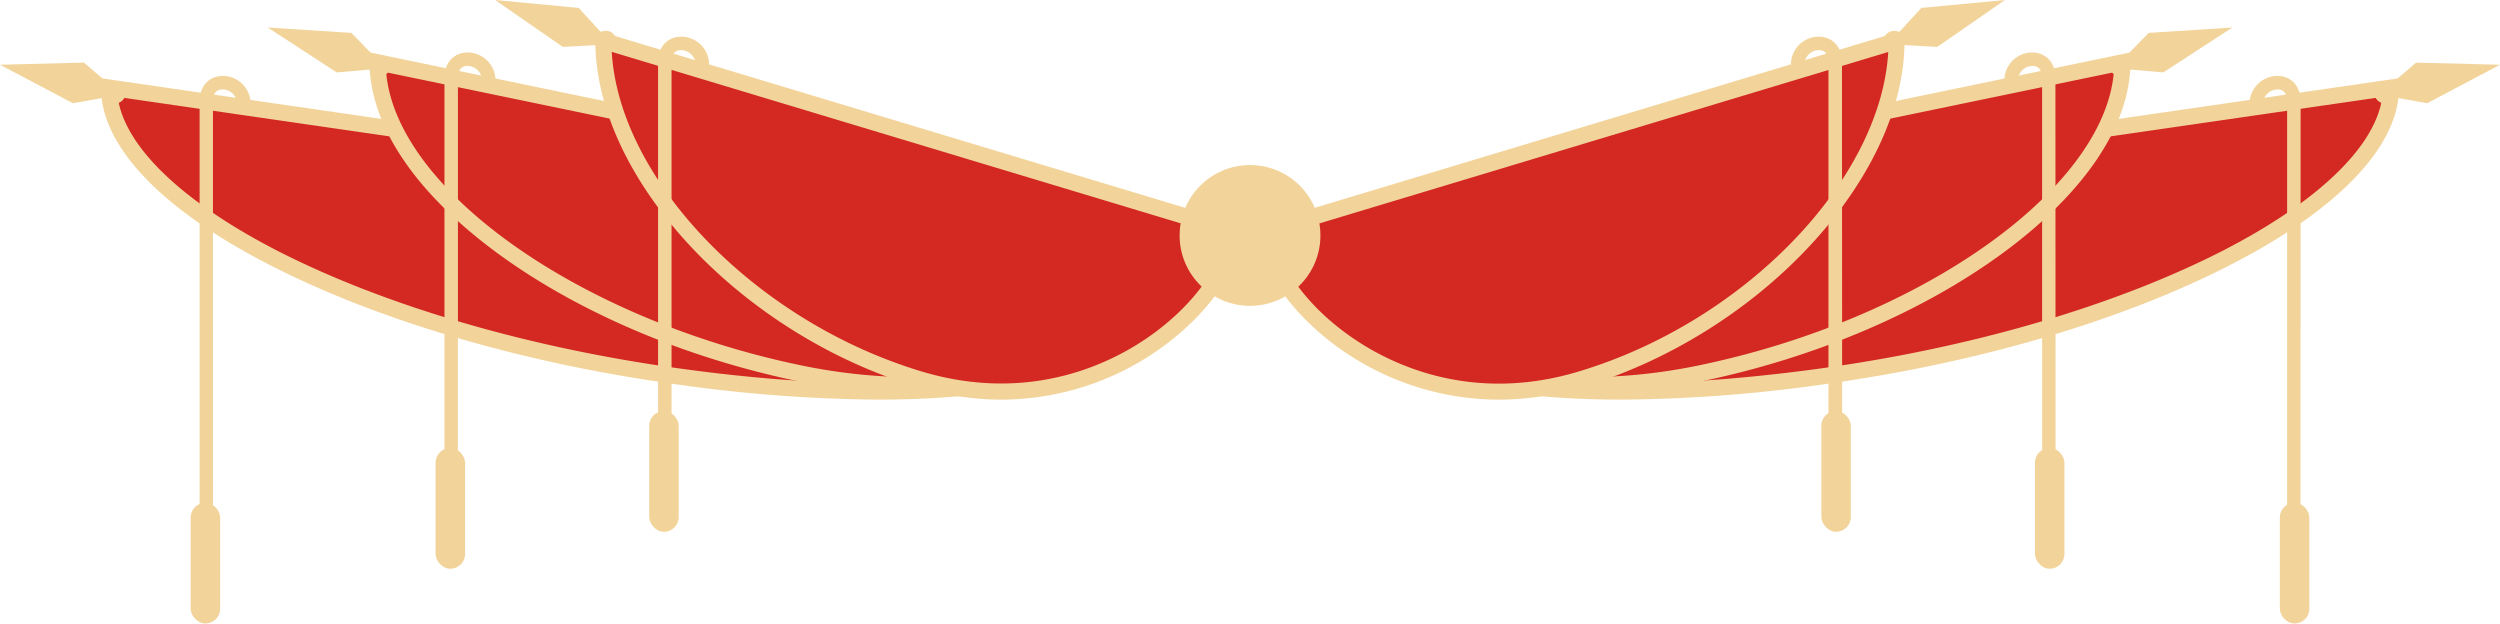   <svg xmlns="http://www.w3.org/2000/svg" viewBox="0 0 601.19 149.94" width="100%" style="vertical-align: middle; max-width: 100%; width: 100%;">
   <g>
    <g>
     <path d="M26.22,21.05c0,27.4,59.91,58.31,133.81,69s122.68,0,133.82-30.2Z" fill="rgb(212, 40, 35)">
     </path>
     <path d="M211.12,96.1A360.64,360.64,0,0,1,159.76,92C123.81,86.79,90,76.68,64.52,63.54,38.57,50.16,24.28,35.06,24.28,21.05V18.81L296.5,58.31l-.83,2.25c-5.77,15.65-20.84,26.3-44.77,31.67C239.38,94.81,226.08,96.1,211.12,96.1ZM28.31,23.31c1.57,11.77,15.22,25,38,36.79C91.39,73,124.78,83,160.31,88.17c71.11,10.32,118.5.58,130.81-26.72Z" fill="rgb(242,212,155)">
     </path>
     <path d="M90.82,15c0,29.69,45.45,63.18,101.51,74.8s98.95-14.73,101.52-32.72Z" fill="rgb(212, 40, 35)">
     </path>
     <path d="M219.65,94.57a136.36,136.36,0,0,1-27.71-2.89C164.56,86,138.79,75,119.4,60.72,99.72,46.21,88.88,30,88.88,15V12.6L296,55.53l-.25,1.8c-.95,6.65-6.49,13.83-15.6,20.23C267.26,86.64,245.89,94.57,219.65,94.57ZM92.86,17.38c2.39,28.17,46.27,59.39,99.87,70.5,37.58,7.79,68.66-1.86,85.21-13.49,7.25-5.09,12.09-10.76,13.6-15.83Z" fill="rgb(242,212,155)">
     </path>
     <path d="M145.1,9.84c0,32.28,34,68.69,75.91,81.33s74.38-18,75.91-35.58Z" fill="rgb(212, 40, 35)">
     </path>
     <path d="M240.78,96.11A70.08,70.08,0,0,1,220.45,93c-42.62-12.84-77.29-50.16-77.29-83.18V7.23L299,54.19l-.13,1.57c-.83,9.44-9.11,20.8-21.11,28.92A66.18,66.18,0,0,1,240.78,96.11ZM147.11,12.47c1.79,30.77,34.51,64.8,74.46,76.84,25.56,7.7,44.81-1.6,54-7.84,11.67-7.91,17.88-17.68,19.19-24.5Z" fill="rgb(242,212,155)">
     </path>
     <polygon points="139.15 1.9 147.16 10.63 135.34 11.28 119.06 0 139.15 1.9" fill="rgb(242,212,155)">
     </polygon>
     <circle cx="145.68" cy="9.99" r="2.59" fill="rgb(242,212,155)">
     </circle>
     <polygon points="84.5 7.91 92.76 16.4 80.96 17.41 64.35 6.61 84.5 7.91" fill="rgb(242,212,155)">
     </polygon>
     <circle cx="91.26" cy="15.81" r="2.59" fill="rgb(242,212,155)">
     </circle>
     <polygon points="20.18 15.05 29.18 22.76 17.51 24.82 0 15.57 20.18 15.05" fill="rgb(242,212,155)">
     </polygon>
     <circle cx="27.63" cy="22.31" r="2.59" fill="rgb(242,212,155)">
     </circle>
     <path d="M51.22,124.57H48V24.44c0-4.27,2.78-6.18,5.53-6.18a6.71,6.71,0,0,1,6.75,6.64H57a3.51,3.51,0,0,0-3.51-3.39c-1.47,0-2.28,1-2.28,2.93Z" fill="rgb(242,212,155)">
     </path>
     <rect x="45.85" y="120.89" width="7.09" height="29.05" rx="3.54" fill="rgb(242,212,155)">
     </rect>
     <path d="M110.12,118.93h-3.24V18.8c0-4.27,2.77-6.18,5.52-6.18a6.71,6.71,0,0,1,6.75,6.64h-3.24a3.52,3.52,0,0,0-3.51-3.4c-1.47,0-2.28,1-2.28,2.94Z" fill="rgb(242,212,155)">
     </path>
     <rect x="104.75" y="107.72" width="7.09" height="29.05" rx="3.54" fill="rgb(242,212,155)">
     </rect>
     <path d="M161.49,115.16h-3.24V15c0-4.27,2.77-6.18,5.52-6.18a6.71,6.71,0,0,1,6.75,6.63h-3.24a3.52,3.52,0,0,0-3.51-3.39c-1.47,0-2.28,1-2.28,2.94Z" fill="rgb(242,212,155)">
     </path>
     <rect x="156.12" y="98.84" width="7.09" height="29.05" rx="3.54" fill="rgb(242,212,155)">
     </rect>
     <path d="M575,21.05c0,27.4-59.91,58.31-133.81,69s-122.68,0-133.81-30.2Z" fill="rgb(212, 40, 35)">
     </path>
     <path d="M390.08,96.1c-15,0-28.27-1.29-39.79-3.87-23.93-5.37-39-16-44.76-31.67l-.83-2.25,272.21-39.5v2.24c0,14-14.29,29.11-40.24,42.49C511.21,76.68,477.39,86.79,441.44,92A360.64,360.64,0,0,1,390.08,96.1Zm-80-34.65c12.3,27.3,59.69,37,130.8,26.72C476.42,83,509.8,73,534.89,60.1c22.77-11.75,36.42-25,38-36.79Z" fill="rgb(242,212,155)">
     </path>
     <path d="M510.38,15c0,29.69-45.45,63.18-101.52,74.8S309.91,75.05,307.35,57.06Z" fill="rgb(212, 40, 35)">
     </path>
     <path d="M381.54,94.57c-26.24,0-47.6-7.93-60.52-17-9.11-6.4-14.65-13.58-15.59-20.23l-.26-1.8L512.31,12.6V15c0,15-10.83,31.23-30.52,45.74C462.4,75,436.64,86,409.25,91.68A136.36,136.36,0,0,1,381.54,94.57Zm-71.88-36c1.5,5.07,6.34,10.74,13.59,15.83C339.8,86,370.88,95.67,408.47,87.88c53.59-11.11,97.47-42.33,99.86-70.5Z" fill="rgb(242,212,155)">
     </path>
     <path d="M456.09,9.84c0,32.28-34,68.69-75.91,81.33s-74.37-18-75.91-35.58Z" fill="rgb(212, 40, 35)">
     </path>
     <path d="M360.41,96.11a66.18,66.18,0,0,1-37-11.43c-12-8.12-20.28-19.48-21.1-28.92l-.14-1.57L458,7.23V9.84c0,33-34.67,70.34-77.29,83.18A70,70,0,0,1,360.41,96.11ZM306.42,57c1.32,6.82,7.52,16.59,19.2,24.5,9.2,6.24,28.45,15.54,54,7.84,40-12,72.67-46.07,74.46-76.84Z" fill="rgb(242,212,155)">
     </path>
     <polygon points="462.04 1.9 454.03 10.63 465.86 11.28 482.14 0 462.04 1.9" fill="rgb(242,212,155)">
     </polygon>
     <circle cx="455.51" cy="9.99" r="2.59" fill="rgb(242,212,155)">
     </circle>
     <polygon points="516.7 7.91 508.43 16.4 520.24 17.41 536.84 6.61 516.7 7.91" fill="rgb(242,212,155)">
     </polygon>
     <circle cx="509.93" cy="15.81" r="2.59" fill="rgb(242,212,155)">
     </circle>
     <polygon points="581.01 15.05 572.01 22.76 583.68 24.82 601.19 15.57 581.01 15.05" fill="rgb(242,212,155)">
     </polygon>
     <circle cx="573.57" cy="22.31" r="2.59" fill="rgb(242,212,155)">
     </circle>
     <path d="M553.22,124.57H550V24.44c0-1.89-.81-2.93-2.29-2.93a3.5,3.5,0,0,0-3.5,3.39h-3.25a6.72,6.72,0,0,1,6.75-6.64c2.75,0,5.53,1.91,5.53,6.18Z" fill="rgb(242,212,155)">
     </path>
     <rect x="548.26" y="120.89" width="7.09" height="29.05" rx="3.54" transform="translate(1103.6 270.83) rotate(180)" fill="rgb(242,212,155)">
     </rect>
     <path d="M494.32,118.93h-3.24V18.8c0-1.9-.82-2.94-2.29-2.94a3.51,3.51,0,0,0-3.5,3.4H482a6.72,6.72,0,0,1,6.75-6.64c2.75,0,5.53,1.91,5.53,6.18Z" fill="rgb(242,212,155)">
     </path>
     <rect x="489.35" y="107.72" width="7.09" height="29.05" rx="3.54" transform="translate(985.8 244.49) rotate(180)" fill="rgb(242,212,155)">
     </rect>
     <path d="M443,115.16H439.7V15c0-1.9-.81-2.94-2.28-2.94a3.52,3.52,0,0,0-3.51,3.39h-3.24a6.71,6.71,0,0,1,6.75-6.63c2.75,0,5.53,1.91,5.53,6.18Z" fill="rgb(242,212,155)">
     </path>
     <rect x="437.98" y="98.84" width="7.09" height="29.05" rx="3.54" transform="translate(883.06 226.72) rotate(180)" fill="rgb(242,212,155)">
     </rect>
     <circle cx="300.6" cy="56.62" r="16.93" fill="rgb(242,212,155)">
     </circle>
    </g>
   </g>
  </svg>
